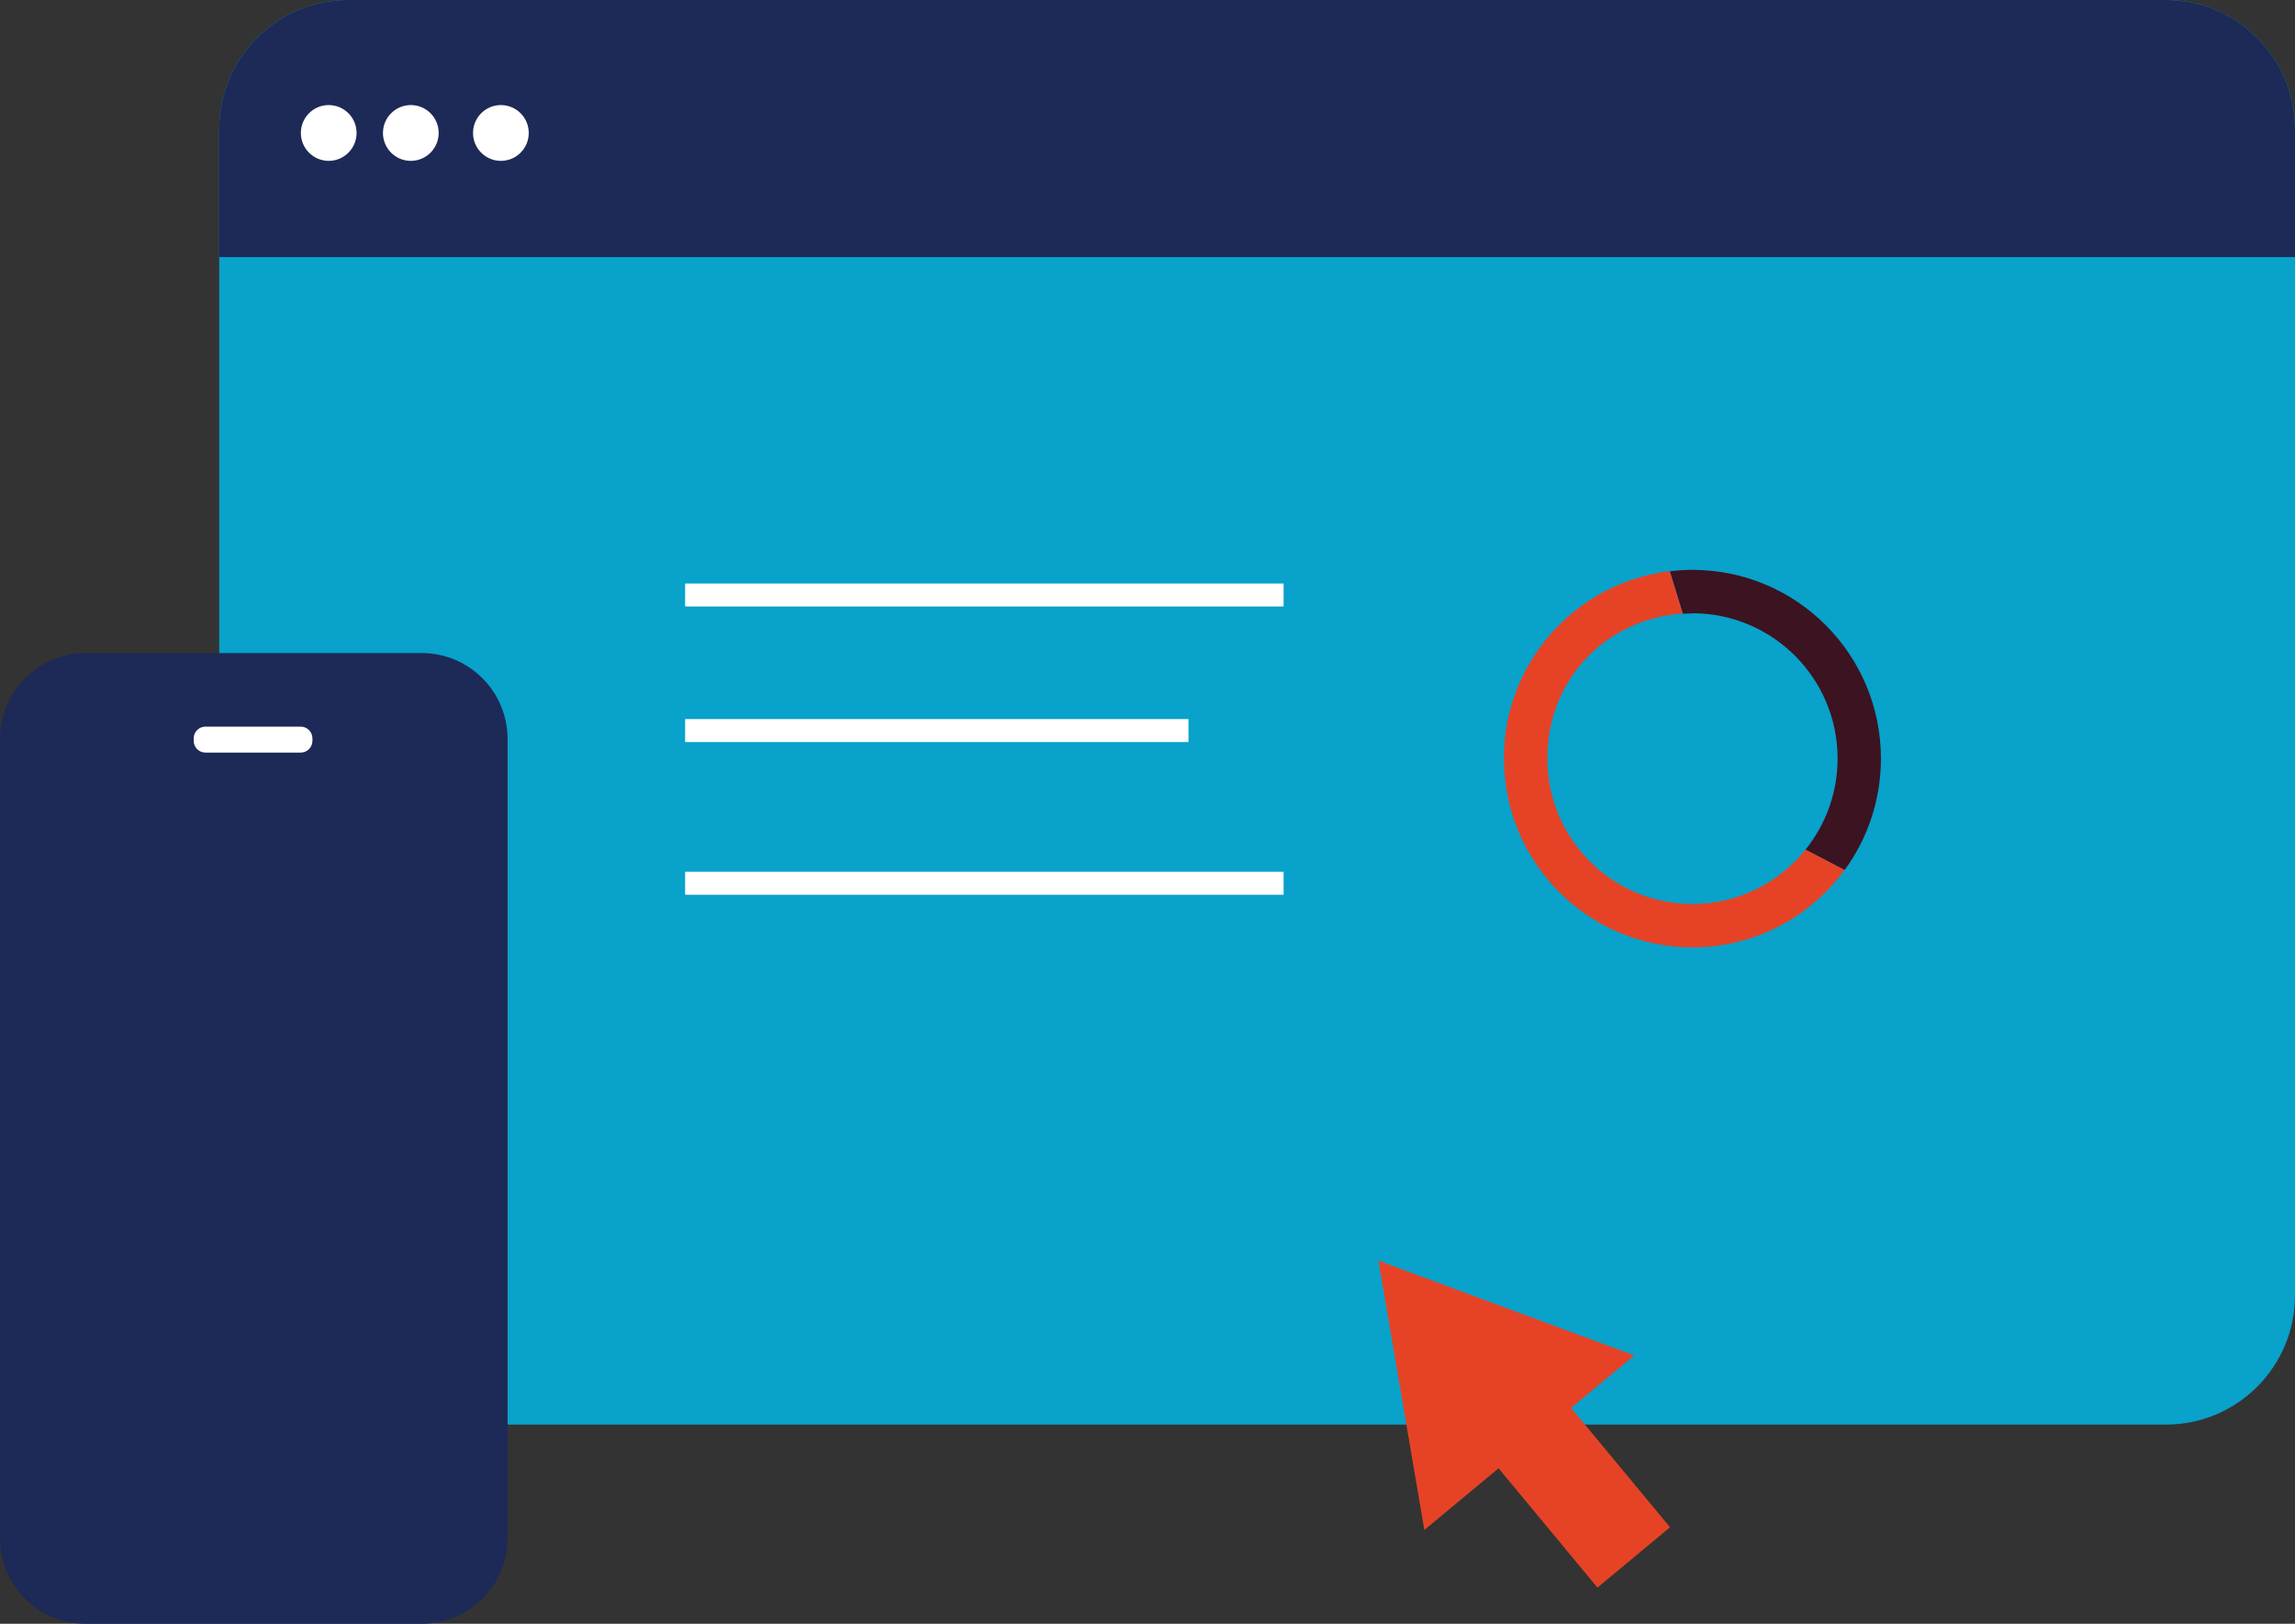 <svg width="400" height="283" viewBox="0 0 400 283" fill="none" xmlns="http://www.w3.org/2000/svg">
<rect x="0" y="0" width="400" height="283" fill="#333333" stroke="none"/>
<g clip-path="url(#clip0_10338_1755)">
<path d="M377.514 0H60.7C48.281 0 38.214 10.082 38.214 22.519V225.763C38.214 238.2 48.281 248.283 60.7 248.283H377.514C389.933 248.283 400 238.2 400 225.763V22.519C400 10.082 389.933 0 377.514 0Z" fill="#08A2CB"/>
<path d="M60.728 0H377.514C389.921 0 400 10.094 400 22.519V44.811H38.214V22.519C38.214 10.094 48.293 0 60.7 0H60.728Z" fill="#1D2956"/>
<path d="M73.504 113.82H14.962C6.699 113.82 0 120.529 0 128.804V268.015C0 276.291 6.699 283 14.962 283H73.504C81.767 283 88.466 276.291 88.466 268.015V128.804C88.466 120.529 81.767 113.82 73.504 113.82Z" fill="#1D2956"/>
<path d="M52.41 126.643H35.801C34.672 126.643 33.757 127.56 33.757 128.691V129.117C33.757 130.248 34.672 131.164 35.801 131.164H52.41C53.539 131.164 54.454 130.248 54.454 129.117V128.691C54.454 127.56 53.539 126.643 52.41 126.643Z" fill="white"/>
<path d="M57.293 28.036C59.974 28.036 62.148 25.859 62.148 23.173C62.148 20.488 59.974 18.311 57.293 18.311C54.612 18.311 52.438 20.488 52.438 23.173C52.438 25.859 54.612 28.036 57.293 28.036Z" fill="white"/>
<path d="M71.602 28.036C74.283 28.036 76.457 25.859 76.457 23.173C76.457 20.488 74.283 18.311 71.602 18.311C68.921 18.311 66.747 20.488 66.747 23.173C66.747 25.859 68.921 28.036 71.602 28.036Z" fill="white"/>
<path d="M87.302 28.036C89.983 28.036 92.157 25.859 92.157 23.173C92.157 20.488 89.983 18.311 87.302 18.311C84.621 18.311 82.447 20.488 82.447 23.173C82.447 25.859 84.621 28.036 87.302 28.036Z" fill="white"/>
<path d="M119.412 103.698H223.721" stroke="white" stroke-width="4" stroke-miterlimit="10"/>
<path d="M119.412 127.326H207.14" stroke="white" stroke-width="4" stroke-miterlimit="10"/>
<path d="M119.412 153.94H223.721" stroke="white" stroke-width="4" stroke-miterlimit="10"/>
<path d="M294.982 106.882C308.95 106.882 320.278 118.227 320.278 132.216C320.278 138.216 318.177 143.732 314.685 148.082L321.499 151.637C325.474 146.206 327.83 139.495 327.83 132.216C327.83 114.047 313.124 99.319 294.982 99.319C293.648 99.319 292.342 99.404 291.036 99.575L293.307 106.967C293.875 106.939 294.414 106.91 295.01 106.91L294.982 106.882Z" fill="#3C1321"/>
<path d="M262.134 132.216C262.134 150.385 276.84 165.114 294.982 165.114C305.884 165.114 315.509 159.797 321.499 151.637L314.685 148.082C310.058 153.854 302.931 157.551 294.982 157.551C281.014 157.551 269.686 146.206 269.686 132.216C269.686 118.227 280.105 107.82 293.278 106.939L291.007 99.546C274.739 101.508 262.105 115.355 262.105 132.188L262.134 132.216Z" fill="#E64326"/>
<path d="M266.563 251.439L248.25 266.651L244.247 243.165L240.244 219.707L262.559 227.981L284.846 236.227L266.563 251.439Z" fill="#E64326"/>
<path d="M268.897 239.422L256.248 249.936L278.422 276.695L291.072 266.181L268.897 239.422Z" fill="#E64326"/>
</g>
<defs>
<clipPath id="clip0_10338_1755">
<rect width="400" height="283" fill="white"/>
</clipPath>
</defs>
</svg>
